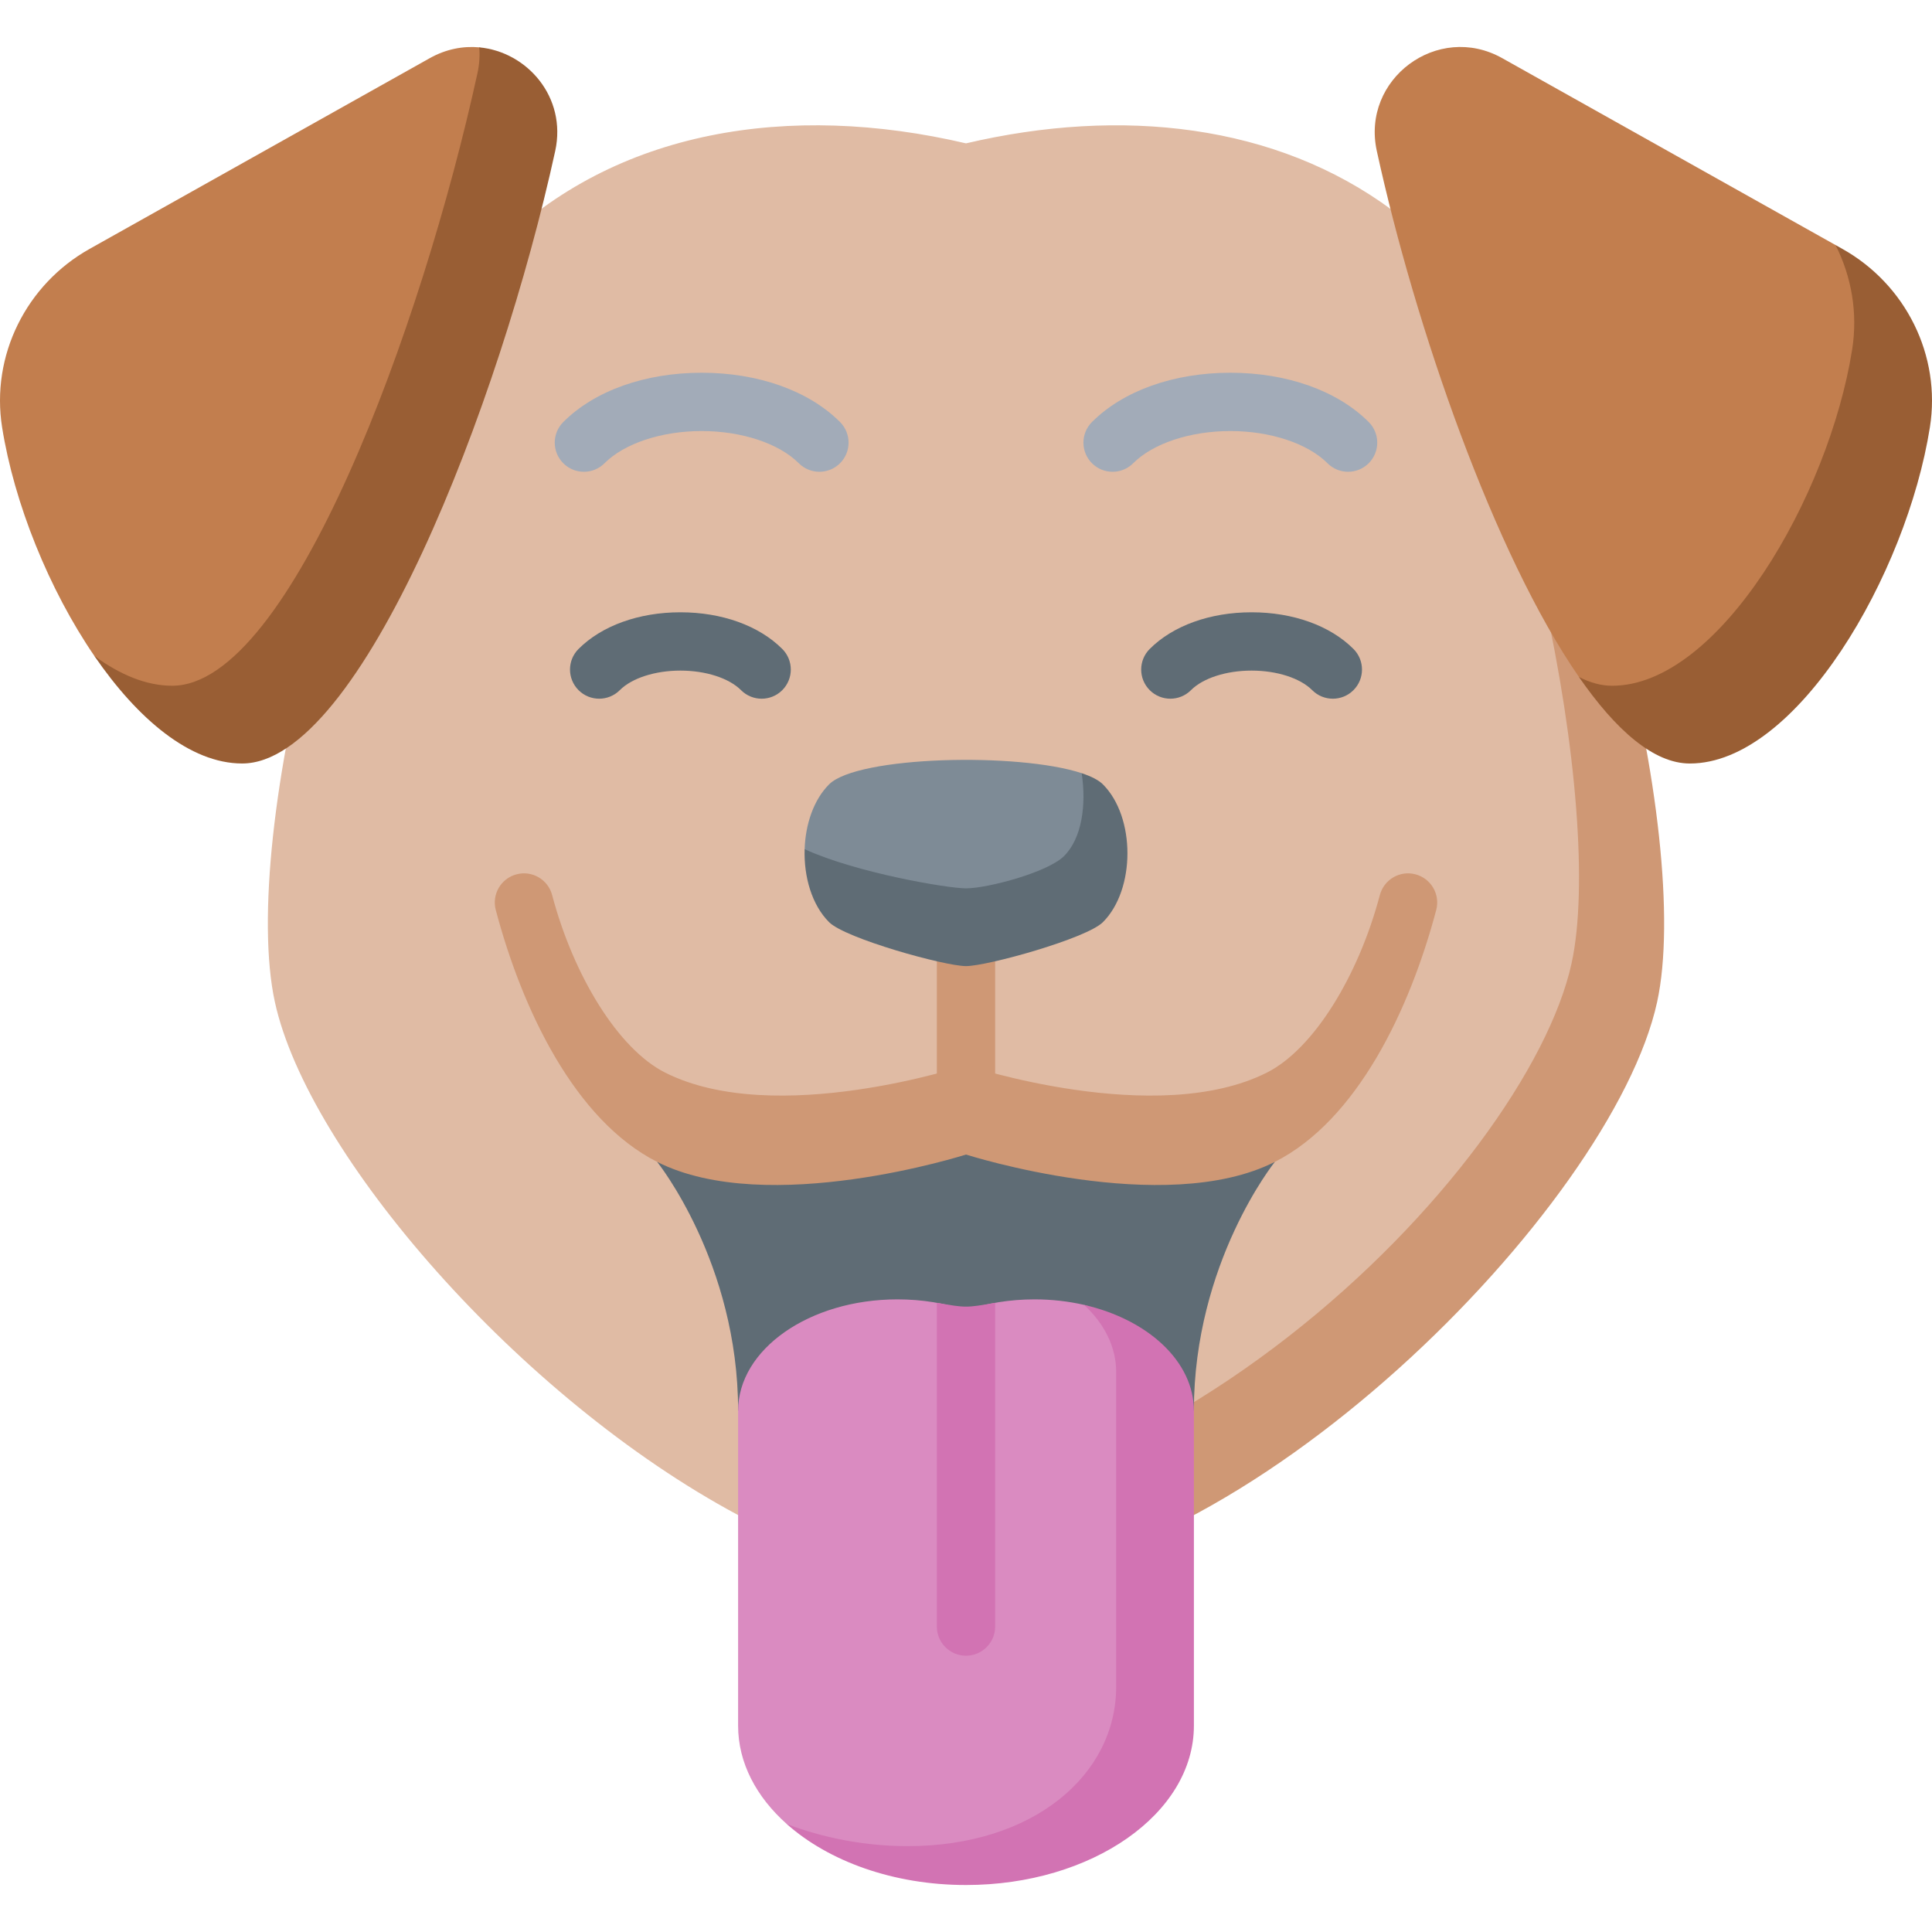 <svg width="100" height="100" viewBox="0 0 100 100" fill="none" xmlns="http://www.w3.org/2000/svg">
<g id="dog (1) 1">
<g id="Group">
<path id="Vector" d="M83.359 51.861C85.066 44.03 80.648 19.97 72.072 10.886C66.046 6.414 58.047 5.534 50 7.42C40.889 5.285 31.837 6.691 25.644 12.847C17.808 20.634 12.379 43.384 14.227 51.861C15.939 59.716 26.866 72.355 38.208 78.422C59.371 85.662 81.041 62.492 83.359 51.861Z" fill="#E0BBA4"/>
<path id="Vector_2" d="M74.356 12.847C73.633 12.128 72.869 11.477 72.072 10.886C78.893 20.291 83.054 42.018 81.347 49.849C79.029 60.48 59.016 81.199 38.208 78.422C42.216 80.567 46.276 81.891 50 81.891C64.259 81.891 83.456 62.492 85.773 51.861C87.621 43.384 82.191 20.635 74.356 12.847Z" fill="#CF9875"/>
<path id="Vector_3" d="M34.014 60.139C34.014 60.139 38.205 65.347 38.205 73.022H61.795C61.795 65.347 65.986 60.139 65.986 60.139L50 57.747L34.014 60.139Z" fill="#5F6C75"/>
<path id="Vector_4" d="M51.509 58.617V47.994H48.491V58.626L51.509 58.617Z" fill="#CF9875"/>
<path id="Vector_5" d="M25.661 47.1C25.447 46.294 25.928 45.468 26.733 45.255C27.538 45.04 28.365 45.521 28.578 46.327C29.696 50.546 32.017 54.297 34.416 55.512C40.142 58.41 50 55.131 50 55.131C50 55.131 59.857 58.41 65.584 55.512C67.983 54.297 70.304 50.546 71.421 46.327C71.635 45.522 72.461 45.041 73.266 45.255C74.072 45.468 74.552 46.294 74.339 47.1C72.972 52.26 70.244 57.984 65.986 60.139C60.26 63.038 50 59.759 50 59.759C50 59.759 39.74 63.038 34.014 60.139C29.756 57.984 27.027 52.26 25.661 47.1Z" fill="#CF9875"/>
<path id="Vector_6" d="M26.725 5.802C26.826 5.341 26.729 3.099 24.806 2.451C23.97 2.374 23.088 2.538 22.247 3.009L4.637 12.883C1.357 14.722 -0.48 18.402 0.109 22.117C0.729 26.03 2.53 30.516 4.886 33.953C6.71 36.268 9.588 37.506 10.925 37.506C17.068 37.506 23.869 18.882 26.725 5.802Z" fill="#C27E4E"/>
<path id="Vector_7" d="M24.806 2.451C24.841 2.88 24.814 3.329 24.713 3.79C21.857 16.87 15.056 35.494 8.912 35.494C7.576 35.494 6.209 34.924 4.886 33.953C7.115 37.205 9.84 39.518 12.534 39.518C18.678 39.518 25.881 20.894 28.738 7.814C29.346 5.026 27.279 2.679 24.806 2.451Z" fill="#995E34"/>
<path id="Vector_8" d="M97.879 20.105C98.179 18.213 97.905 14.996 95.008 12.684L77.753 3.009C74.422 1.142 70.448 4.083 71.263 7.814C73.251 16.922 77.348 28.716 81.727 35.041C82.956 36.657 84.89 37.506 85.454 37.506C90.994 37.506 96.672 27.721 97.879 20.105Z" fill="#C27E4E"/>
<path id="Vector_9" d="M95.363 12.883L95.008 12.684C95.836 14.319 96.166 16.201 95.867 18.093C94.659 25.71 88.982 35.495 83.442 35.495C82.878 35.495 82.305 35.336 81.727 35.041C83.637 37.799 85.6 39.519 87.466 39.519C93.006 39.519 98.684 29.734 99.891 22.117C100.48 18.402 98.643 14.722 95.363 12.883Z" fill="#995E34"/>
<path id="Vector_10" d="M59.783 88.314C59.783 86.17 59.783 74.841 59.783 73.022C59.783 70.407 58.114 68.22 56.112 67.54C55.304 67.356 54.443 67.255 53.548 67.255C52.277 67.255 51.075 67.456 50 67.815C48.925 67.456 47.722 67.255 46.452 67.255C41.897 67.255 38.204 69.837 38.204 73.022V89.32C38.204 91.242 39.147 93.009 40.723 94.411C42.673 95.78 45.799 96.562 47.988 96.562C54.502 96.561 59.783 92.869 59.783 88.314Z" fill="#DA8BC1"/>
<path id="Vector_11" d="M56.112 67.54C57.153 68.506 57.772 69.707 57.772 71.01V87.308C57.772 91.863 53.496 95.556 46.982 95.556C44.793 95.556 42.631 95.137 40.723 94.411C42.883 96.332 46.234 97.568 50 97.568C56.514 97.568 61.796 93.875 61.796 89.32C61.796 87.176 61.796 74.841 61.796 73.022C61.796 70.463 59.411 68.295 56.112 67.54Z" fill="#D273B3"/>
<path id="Vector_12" d="M59.51 33.589C58.92 34.178 58.92 35.134 59.51 35.723C60.099 36.312 61.055 36.312 61.644 35.723C62.269 35.098 63.471 34.71 64.782 34.71C66.093 34.71 67.295 35.098 67.92 35.723C68.215 36.018 68.601 36.165 68.987 36.165C69.373 36.165 69.76 36.018 70.054 35.723C70.644 35.134 70.644 34.178 70.054 33.589C68.849 32.383 66.927 31.692 64.782 31.692C62.637 31.692 60.715 32.383 59.51 33.589Z" fill="#5F6C75"/>
<path id="Vector_13" d="M29.946 33.589C29.356 34.178 29.356 35.134 29.946 35.723C30.535 36.312 31.491 36.312 32.08 35.723C32.705 35.098 33.907 34.71 35.218 34.71C36.529 34.71 37.731 35.098 38.356 35.723C38.651 36.018 39.037 36.165 39.423 36.165C39.809 36.165 40.195 36.018 40.49 35.723C41.079 35.134 41.079 34.178 40.49 33.589C39.284 32.383 37.363 31.692 35.218 31.692C33.073 31.692 31.151 32.383 29.946 33.589Z" fill="#5F6C75"/>
<path id="Vector_14" d="M70.844 21.844C69.223 20.222 66.612 19.293 63.682 19.293C60.752 19.293 58.141 20.222 56.52 21.844C55.931 22.433 55.931 23.388 56.52 23.978C57.109 24.567 58.065 24.567 58.654 23.977C59.682 22.949 61.609 22.311 63.682 22.311C65.755 22.311 67.681 22.949 68.71 23.977C69.004 24.272 69.391 24.419 69.777 24.419C70.163 24.419 70.549 24.272 70.844 23.978C71.433 23.388 71.433 22.433 70.844 21.844Z" fill="#A2ABB8"/>
<path id="Vector_15" d="M48.491 67.434V84.19C48.491 85.024 49.167 85.699 50 85.699C50.833 85.699 51.509 85.024 51.509 84.19V67.434C50 67.696 50 67.696 48.491 67.434Z" fill="#D273B3"/>
<path id="Vector_16" d="M42.413 24.419C42.799 24.419 43.185 24.272 43.48 23.978C44.069 23.388 44.069 22.433 43.48 21.844C41.858 20.222 39.248 19.293 36.318 19.293C33.387 19.293 30.777 20.222 29.156 21.844C28.566 22.433 28.566 23.388 29.156 23.978C29.745 24.567 30.701 24.567 31.29 23.977C32.318 22.949 34.244 22.311 36.317 22.311C38.39 22.311 40.317 22.949 41.345 23.977C41.64 24.272 42.026 24.419 42.413 24.419Z" fill="#A2ABB8"/>
<path id="Vector_17" d="M56.081 45.92C57.005 44.995 57.665 41.361 55.987 40.02C52.713 38.937 44.382 39.13 42.913 40.599C42.111 41.401 41.69 42.666 41.648 43.954C42.777 47.1 49.05 47.993 50 47.993C51.108 47.994 55.235 46.766 56.081 45.92Z" fill="#7E8B96"/>
<path id="Vector_18" d="M57.087 40.599C56.864 40.377 56.483 40.184 55.987 40.02C56.237 41.665 56 43.385 55.075 44.31C54.229 45.156 51.108 45.981 50 45.981C49.05 45.981 44.331 45.181 41.648 43.954C41.602 45.383 42.023 46.841 42.913 47.731C43.759 48.577 48.892 50.005 50 50.005C51.108 50.005 56.241 48.577 57.087 47.731C58.779 46.039 58.779 42.291 57.087 40.599Z" fill="#5F6C75"/>
</g>
</g>
</svg>
